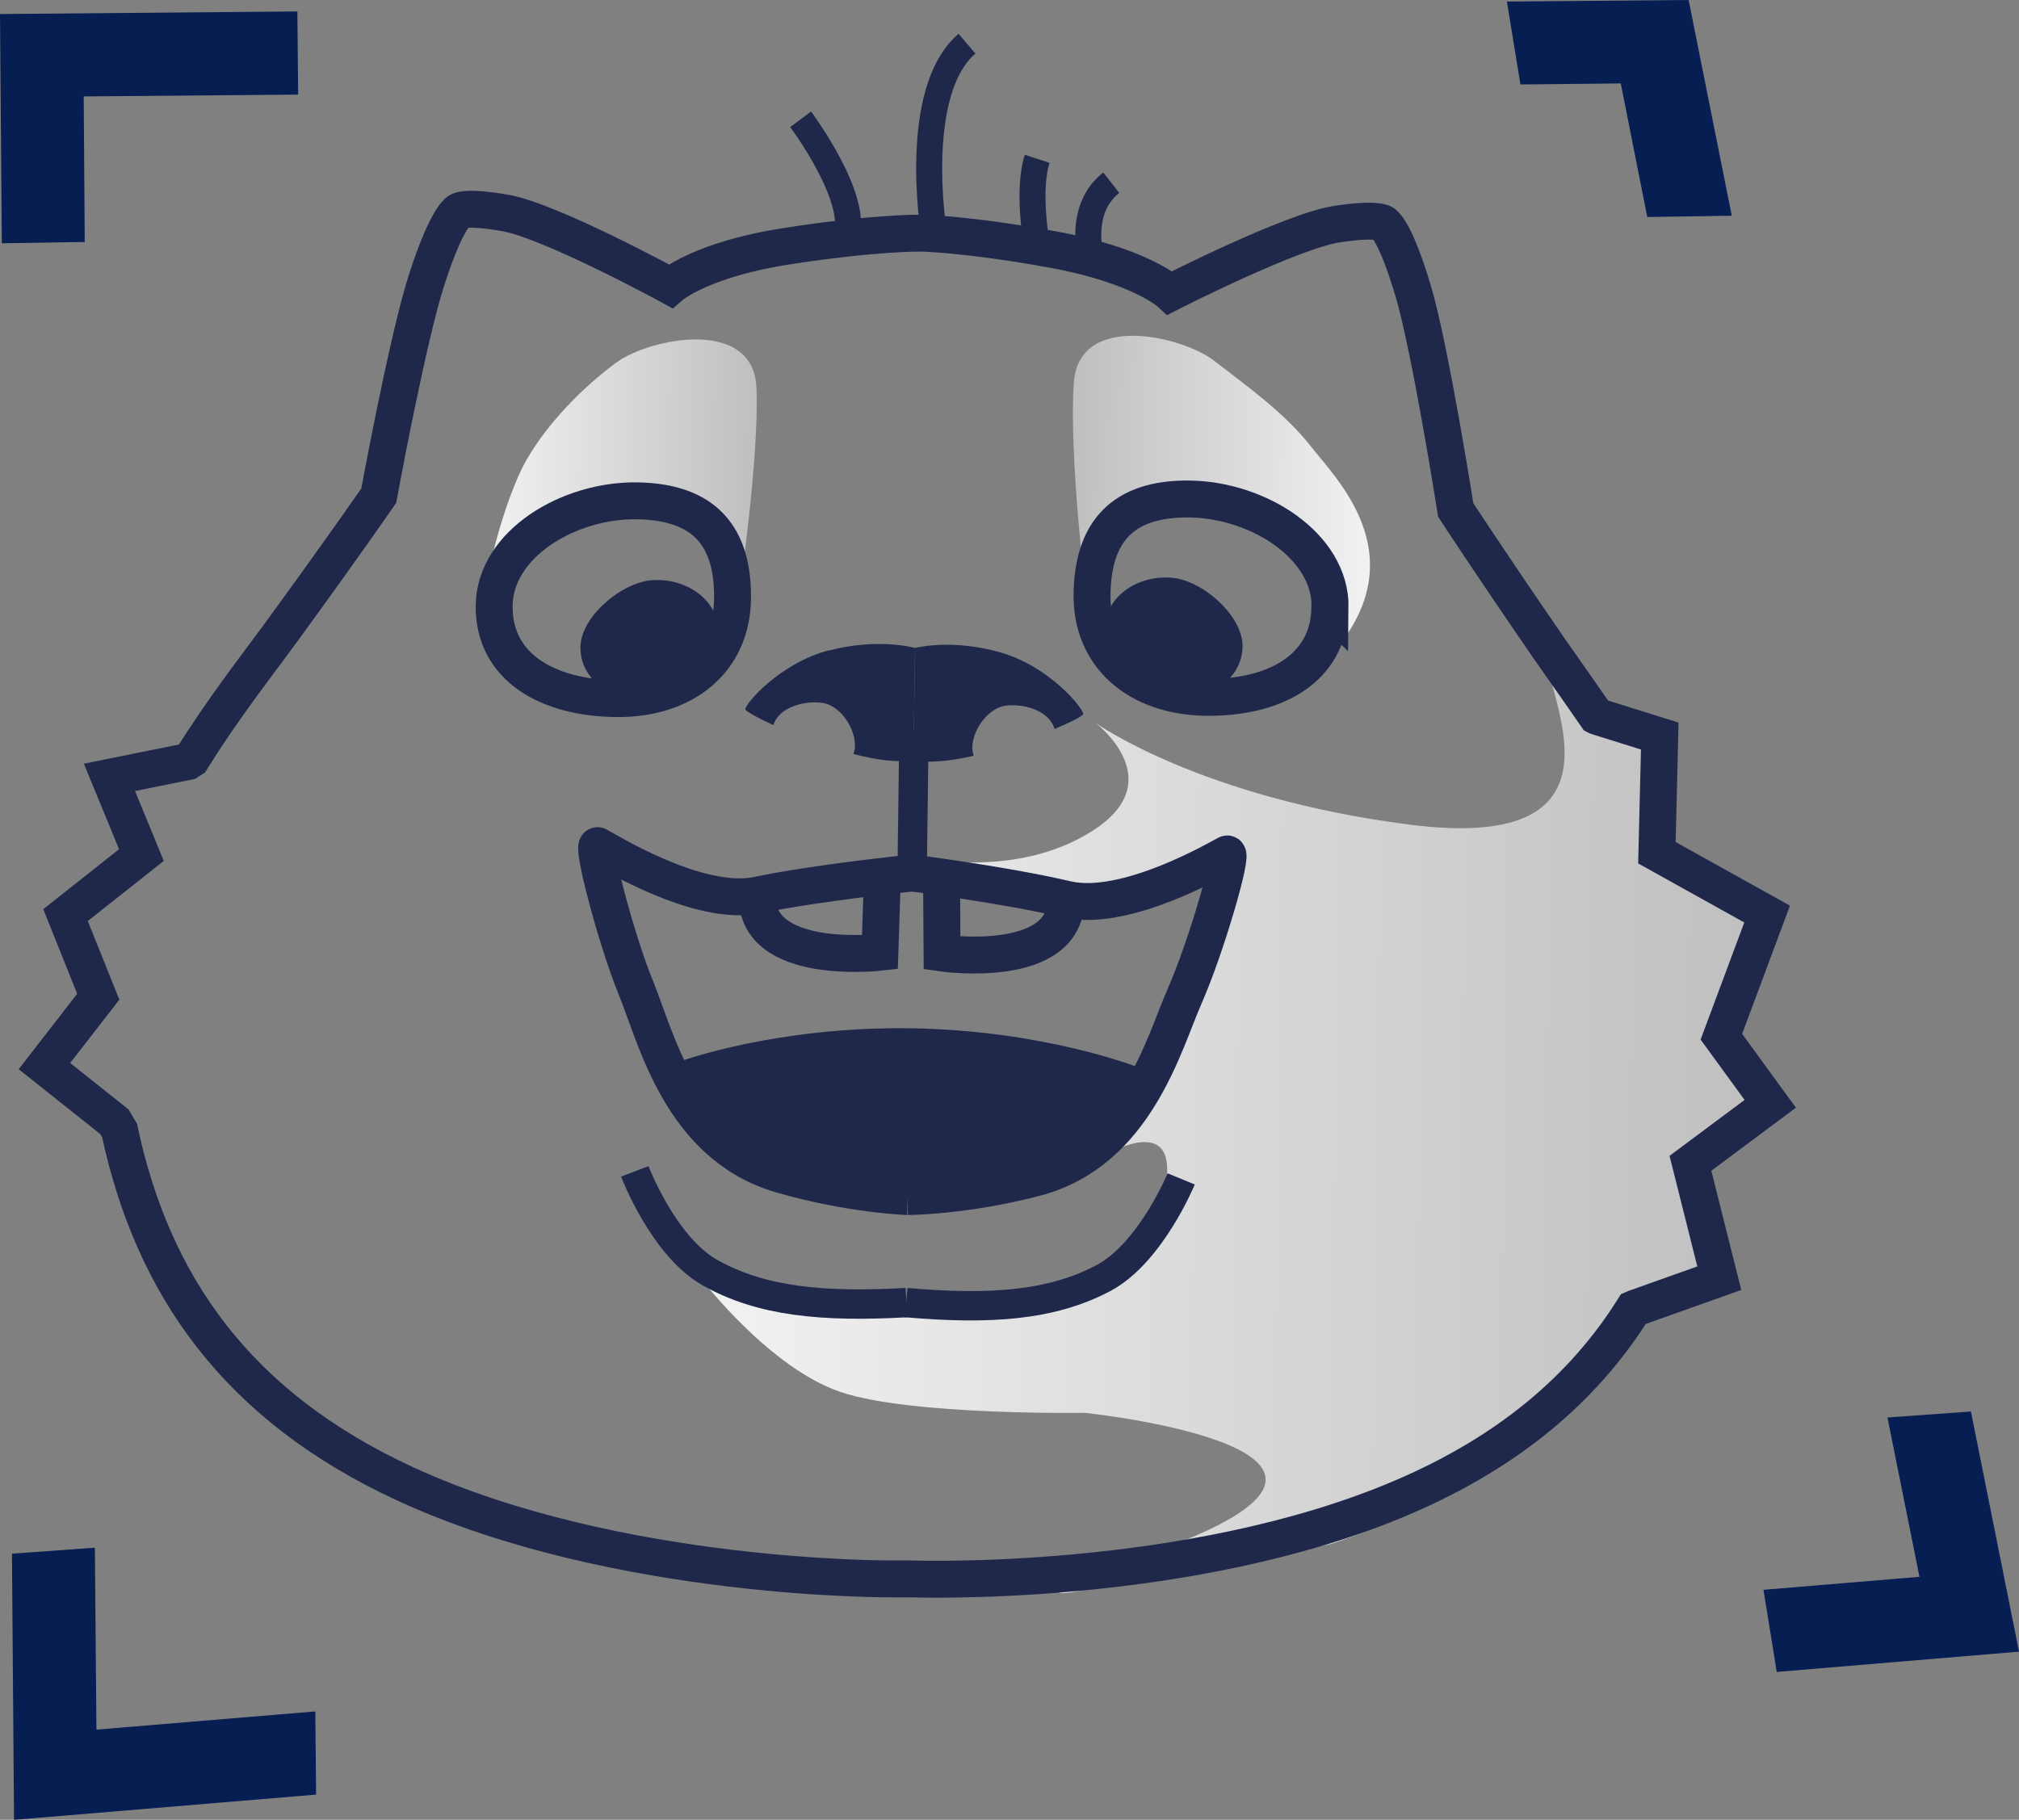 <?xml version="1.0" encoding="UTF-8"?><svg id="b" xmlns="http://www.w3.org/2000/svg" xmlns:xlink="http://www.w3.org/1999/xlink" viewBox="0 0 77.67 70.02"><rect x="0" y="0" width="77.67" height="70.02" fill="#808080" stroke="none"/><defs><style>.g{stroke-width:1.13px;}.g,.h,.i,.j{fill:none;}.g,.i,.j{stroke:#1f284b;stroke-miterlimit:10;}.k{fill:url(#e);}.k,.h,.l,.m,.n,.o{stroke-width:0px;}.l{fill:#1f284b;}.m{fill:url(#d);}.i{stroke-width:1.42px;}.n{fill:url(#f);}.o{fill:#061e52;}</style><linearGradient id="d" x1="14.08" y1="57.27" x2="24.4" y2="57.27" gradientTransform="translate(5.44 -39.38) rotate(.77)" gradientUnits="userSpaceOnUse"><stop offset="0" stop-color="#f2f2f2"/><stop offset="1" stop-color="#bfbfbf"/></linearGradient><linearGradient id="e" x1="22.83" y1="81.01" x2="63.46" y2="81.01" xlink:href="#d"/><linearGradient id="f" x1="2467.81" y1="57.74" x2="2479.32" y2="57.74" gradientTransform="translate(2521.1 -5.62) rotate(-179.23) scale(1 -1)" xlink:href="#d"/></defs><g id="c"><path class="l" d="M43.43,41.37s-1.51-1.18-3.98-.85-4.45-.39-4.45-.39v.14c-.64.14-2.41.45-4.46.13-2.56-.4-3.79.84-3.79.84,0,0-.75,1.23,1.93,2.82,2.18,1.29,4.25,1.65,6.32,1.6,2,.11,4.01-.2,6.14-1.43,2.63-1.52,2.28-2.86,2.28-2.86Z"/><path class="l" d="M31.89,25.02c-1.9.5-3.22,2.06-3.22,2.27,0,.06.43.31,1.08.61.28-.86,1.62-.99,2.1-.8.73.28,1.22,1.34.98,1.91.88.23,1.73.35,2.31.23l.06-4.31s-1.41-.4-3.31.1Z"/><path class="m" d="M28.4,23.14s.82-5.52.7-8.23-4.11-1.9-5.39-.96-2.65,2.33-3.47,3.77-1.73,4.89-1.52,5.5l1.3-2.46s1.11-.83,2.29-1.26,1.93-.37,2.75-.29c1.02.1,1.95.75,2.32,1.2s1.04,2.74,1.04,2.74Z"/><path class="i" d="M19.01,23.3c.03-2.38,2.88-4.07,5.5-4.03s3.7,1.39,3.67,3.77-1.86,3.87-4.48,3.84-4.72-1.2-4.69-3.58Z"/><path class="l" d="M27.63,24.32c-.02,1.17-1.96,2.54-3.13,2.53s-2.19-.8-2.17-1.97,1.62-2.5,2.79-2.56c1.37-.07,2.53.83,2.52,2Z"/><path class="i" d="M35.09,33.59s-3.66.37-5.95.85-5.86-1.76-6.14-1.9.7,3.61,1.47,5.49,1.72,6.03,5.56,7.16c2.68.78,4.89.85,4.89.85"/><path class="k" d="M59.58,25.75c.28,1.75,2.88,7.03-5.34,5.98-8.08-1.03-12.1-3.92-12.1-3.92,0,0,2.93,2.21-.1,4.15-3.03,1.94-6.8.99-6.8.99,0,0,4.83,1.74,7.35,1.68s4.23-1.28,4.23-1.28c0,0-2.16,7.14-2.97,8.78-.24.49-2.14,2.78-2.14,2.78,0,0,3.5-2.45,3.17.45-.33,2.9-4.76,4.64-4.76,4.64,0,0-4.91.22-7.42.19-1.78-.02-5.63-.87-5.63-.87,0,0,2.57,3.33,5.27,4.24s9.39.8,9.39.8c0,0,13.71,1.44,2.64,5.36-5.8,2.06-2.93,1.51-2.93,1.51l9.71-1.81s8.28-2.44,12.59-9.26c.37-.59,1.44-.65,1.75-1.3.41-.88-.89-3.22-.63-4.23.29-1.13,5.32-1.26,1.54-4.45-1.4-1.18,1.6-3.06,1.13-4.82-.37-1.39-2.88-1.47-3.43-2.74-.4-.93-.33-3.15-.77-3.99-.38-.72-1.27-.07-1.65-.69-1.74-2.89-3.31-4.74-3.31-4.74l1.2,2.56Z"/><path class="i" d="M33.95,33.59l-.1,3.05s-4.79.56-4.72-2.19"/><rect class="h" x="-11.67" y="19.19" width="62.22" height="31.25" transform="translate(-15.63 53.79) rotate(-89.23)"/><path class="l" d="M38.51,25.11c-1.89-.55-3.31-.18-3.31-.18l-.06,4.31c.58.14,1.43.04,2.32-.16-.23-.58.29-1.62,1.03-1.88.49-.18,1.82-.02,2.08.85.66-.28,1.1-.51,1.1-.58,0-.21-1.27-1.81-3.16-2.36Z"/><path class="n" d="M41.78,22.96s-.67-5.54-.47-8.25c.2-2.71,4.16-1.79,5.41-.82s2.71,2,3.72,3.3c.95,1.22,3.94,4.09,1,7.74l-1.21-4.14s-1.09-.86-2.25-1.32-1.91-.42-2.74-.36c-1.02.07-1.97.7-2.35,1.14s-1.11,2.71-1.11,2.71Z"/><path class="i" d="M51.17,23.38c.03-2.38-2.77-4.14-5.39-4.18s-3.74,1.29-3.77,3.67c-.03,2.38,1.76,3.92,4.37,3.96s4.75-1.07,4.78-3.46Z"/><path class="l" d="M42.52,24.16c-.02,1.17,1.89,2.59,3.06,2.61s2.21-.74,2.22-1.91-1.55-2.54-2.72-2.63c-1.37-.11-2.55.76-2.57,1.93Z"/><path class="i" d="M35.09,33.59s3.65.47,5.93,1.01,5.9-1.6,6.18-1.74-.8,3.59-1.62,5.45-1.88,5.99-5.75,7.01c-2.7.71-4.91.72-4.91.72"/><path class="i" d="M36.22,33.62l.02,3.05s4.77.69,4.77-2.07"/><rect class="h" x="19.59" y="19.61" width="62.22" height="31.25" transform="translate(14.78 85.46) rotate(-89.23)"/><path class="j" d="M30.8,4.59s2.32,3.1,1.73,4.59"/><path class="j" d="M35.93,9s-.9-5.46,1.27-7.32"/><path class="j" d="M39.86,9.27s-.34-2,.04-3.16"/><path class="j" d="M41.91,9.57s-.34-1.62.84-2.54"/><line class="g" x1="35.16" y1="28.1" x2="35.09" y2="33.6"/><path class="g" d="M24.42,45.07s1.09,2.87,2.88,3.89c1.98,1.12,4.36,1.34,7.57,1.16"/><path class="g" d="M45.44,45.36s-1.17,2.84-2.98,3.81c-2.01,1.07-4.4,1.23-7.6.95"/><path class="g" d="M26.39,41.36s3.57-1.3,8.61-1.23,8.57,1.46,8.57,1.46"/><path class="i" d="M35.42,8.97s1.72.02,5.08.63,4.51,1.67,4.51,1.67c0,0,4.69-2.39,6.44-2.65s1.82.02,1.82.02c0,0,.42.29,1.09,2.54s1.64,8.44,1.64,8.44c0,0,1.24,1.91,3.58,5.31.52.75,1.15,1.63,1.83,2.62l.04.02,2.4.75-.11,4.49,4.24,2.36-1.76,4.72,1.88,2.58-3.07,2.29,1.11,4.42-3.23,1.15-.07.03c-1.91,3.04-4.77,5.49-8.88,7.25-8.26,3.54-18.91,3.14-18.91,3.14h-.63s-10.66.11-18.82-3.65c-6.49-2.99-9.73-7.65-11-13.6l-.2-.34-2.69-2.14,2.07-2.67-1.26-3.14,2.92-2.31-1.23-2.99,3.02-.61.14-.09c1.23-1.98,2.55-3.65,3.48-4.93,2.43-3.33,3.72-5.21,3.72-5.21,0,0,1.13-6.16,1.87-8.39.73-2.24,1.16-2.51,1.16-2.51,0,0,.07-.28,1.82.02s6.37,2.82,6.37,2.82c0,0,1.18-1.04,4.56-1.55,3.37-.52,5.09-.49,5.09-.49"/><polygon class="o" points="72.61 54.54 73.84 60.67 67.84 61.17 68.35 64.33 77.67 63.55 75.82 54.31 72.61 54.54"/><polygon class="o" points="12.13 65.85 3.71 66.55 3.65 59.55 .46 59.78 .54 70.02 12.16 69.05 12.13 65.85"/><polygon class="o" points="3.26 9.31 3.22 3.71 11.47 3.64 11.44 .44 0 .54 .07 9.36 3.26 9.31"/><polygon class="o" points="58.49 3.25 62.35 3.21 63.37 8.35 66.62 8.3 64.96 0 57.97 .06 58.49 3.25"/></g></svg>